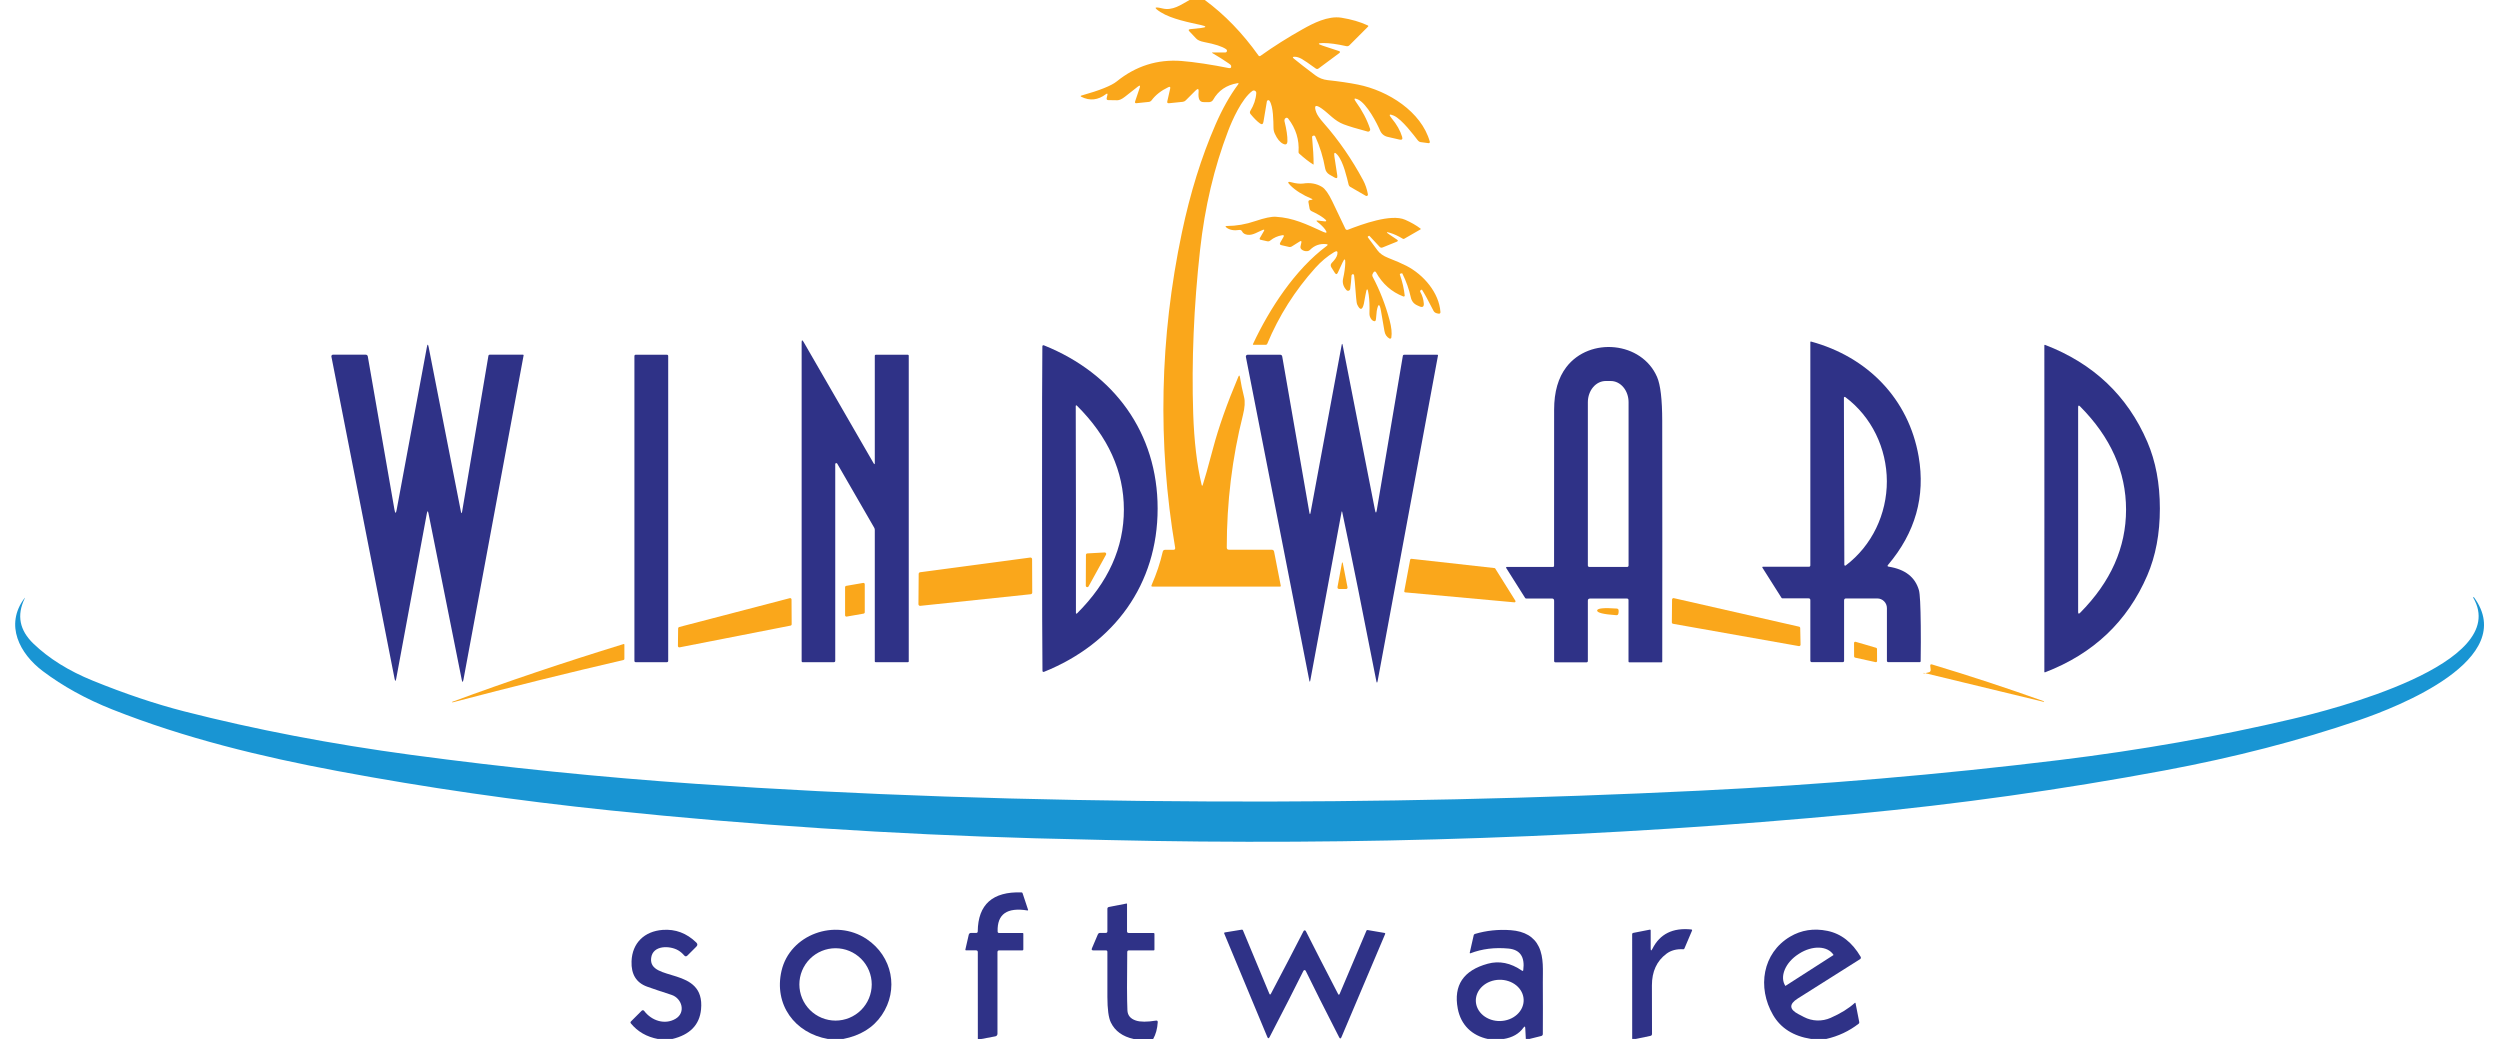 <svg width="154" height="64" viewBox="0 0 154 64" fill="none" xmlns="http://www.w3.org/2000/svg">
<g id="Pasted-20240726-174826 1" clip-path="url(#clip0_828_35155)">
<path id="Vector" d="M74.213 0C75.435 0.897 76.539 2.038 77.524 3.422C77.531 3.431 77.539 3.439 77.548 3.445C77.558 3.451 77.569 3.455 77.58 3.457C77.591 3.459 77.602 3.458 77.613 3.456C77.624 3.453 77.635 3.448 77.644 3.442C78.457 2.861 79.329 2.31 80.26 1.789C80.874 1.445 81.799 0.958 82.631 1.091C83.249 1.191 83.79 1.349 84.253 1.565C84.296 1.585 84.301 1.612 84.266 1.646L83.127 2.786C83.074 2.84 83.009 2.859 82.934 2.843C82.366 2.715 81.892 2.651 81.51 2.651C81.159 2.653 81.15 2.708 81.484 2.817L82.47 3.141C82.563 3.172 82.57 3.217 82.492 3.276L81.225 4.217C81.167 4.26 81.108 4.261 81.048 4.219C80.626 3.911 80.337 3.714 80.182 3.627C80.028 3.542 79.885 3.499 79.751 3.496C79.622 3.495 79.607 3.535 79.707 3.616C80.012 3.867 80.451 4.207 81.022 4.637C81.246 4.805 81.501 4.905 81.788 4.937C82.492 5.013 83.113 5.104 83.65 5.211C85.507 5.582 87.559 6.879 88.075 8.723C88.079 8.735 88.08 8.747 88.078 8.76C88.075 8.772 88.07 8.784 88.062 8.793C88.054 8.803 88.044 8.81 88.033 8.815C88.021 8.819 88.009 8.82 87.997 8.819L87.505 8.753C87.443 8.744 87.382 8.702 87.322 8.627C87.131 8.383 86.36 7.338 85.853 7.121C85.573 7 85.531 7.057 85.727 7.29C86.038 7.663 86.253 8.042 86.371 8.427C86.416 8.576 86.362 8.633 86.21 8.599L85.487 8.433C85.261 8.382 85.102 8.25 85.01 8.035C84.843 7.639 84.201 6.367 83.637 6.119C83.421 6.025 83.381 6.073 83.519 6.265C83.914 6.809 84.206 7.367 84.396 7.939C84.404 7.961 84.405 7.985 84.4 8.008C84.396 8.03 84.385 8.051 84.369 8.068C84.353 8.085 84.334 8.098 84.312 8.104C84.29 8.11 84.266 8.111 84.244 8.104C83.579 7.927 83.088 7.779 82.77 7.658C82.2 7.441 81.876 7.01 81.425 6.69C81.033 6.412 80.92 6.492 81.085 6.929C81.145 7.089 81.294 7.304 81.534 7.576C82.466 8.636 83.278 9.813 83.97 11.104C84.106 11.358 84.204 11.647 84.264 11.971C84.267 11.987 84.265 12.004 84.259 12.02C84.253 12.036 84.242 12.049 84.228 12.059C84.214 12.069 84.198 12.074 84.181 12.075C84.164 12.075 84.147 12.071 84.133 12.062L83.166 11.505C83.144 11.492 83.125 11.474 83.11 11.453C83.095 11.432 83.084 11.408 83.077 11.383C82.973 10.958 82.755 9.966 82.389 9.543C82.221 9.347 82.157 9.379 82.198 9.639L82.376 10.808C82.402 10.974 82.343 11.014 82.198 10.93L81.893 10.754C81.825 10.714 81.766 10.66 81.72 10.595C81.675 10.531 81.644 10.457 81.63 10.379C81.508 9.686 81.306 9.032 81.025 8.418C80.995 8.353 80.948 8.335 80.881 8.364C80.84 8.381 80.821 8.406 80.824 8.44C80.888 9.142 80.919 9.701 80.918 10.116C80.918 10.119 80.917 10.122 80.915 10.125C80.914 10.127 80.912 10.13 80.909 10.131C80.906 10.133 80.903 10.133 80.9 10.133C80.897 10.133 80.894 10.133 80.892 10.131C80.641 9.976 80.353 9.752 80.028 9.459C80 9.434 79.987 9.403 79.99 9.365C80.041 8.609 79.829 7.923 79.355 7.308C79.305 7.244 79.248 7.236 79.183 7.284C79.158 7.3 79.141 7.323 79.133 7.353C79.121 7.398 79.118 7.432 79.122 7.454C79.252 7.978 79.313 8.39 79.305 8.692C79.3 8.888 79.21 8.943 79.035 8.856C78.843 8.761 78.674 8.554 78.528 8.233C78.475 8.118 78.448 7.997 78.447 7.869C78.438 7.491 78.447 6.561 78.199 6.206C78.189 6.192 78.175 6.181 78.159 6.175C78.143 6.168 78.125 6.167 78.108 6.171C78.091 6.175 78.076 6.184 78.064 6.197C78.051 6.21 78.043 6.226 78.04 6.243L77.827 7.512C77.802 7.656 77.73 7.686 77.611 7.602C77.449 7.487 77.256 7.295 77.032 7.025C77.01 6.998 76.997 6.966 76.994 6.931C76.992 6.897 77.001 6.862 77.019 6.833C77.238 6.479 77.361 6.114 77.387 5.738C77.389 5.709 77.383 5.68 77.369 5.654C77.356 5.629 77.335 5.608 77.309 5.593C77.284 5.579 77.255 5.573 77.226 5.574C77.197 5.576 77.169 5.586 77.145 5.603C76.484 6.087 75.896 7.423 75.65 8.072C74.792 10.316 74.217 12.751 73.926 15.377C73.538 18.868 73.397 22.232 73.501 25.472C73.558 27.175 73.731 28.638 74.019 29.86C74.04 29.944 74.064 29.945 74.093 29.862C74.196 29.559 74.407 28.807 74.727 27.607C75.068 26.32 75.585 24.857 76.277 23.218C76.326 23.101 76.361 23.105 76.381 23.232C76.445 23.634 76.53 24.045 76.636 24.466C76.704 24.74 76.681 25.106 76.566 25.563C75.9 28.213 75.568 30.935 75.569 33.728C75.569 33.818 75.614 33.863 75.702 33.863H78.334C78.419 33.863 78.47 33.905 78.486 33.987L78.895 36.08C78.897 36.086 78.897 36.093 78.895 36.1C78.894 36.106 78.891 36.112 78.886 36.118C78.882 36.123 78.877 36.127 78.871 36.13C78.865 36.133 78.859 36.134 78.852 36.134H70.989C70.93 36.134 70.912 36.106 70.935 36.049C71.239 35.354 71.469 34.668 71.623 33.992C71.641 33.909 71.692 33.868 71.775 33.868H72.278C72.366 33.868 72.403 33.824 72.389 33.737C71.3 27.289 71.439 20.818 72.805 14.324C73.317 11.887 74.007 9.671 74.875 7.676C75.294 6.712 75.759 5.886 76.27 5.198C76.317 5.137 76.302 5.113 76.227 5.124C75.55 5.238 75.052 5.578 74.731 6.145C74.673 6.247 74.575 6.296 74.437 6.293C74.405 6.293 74.302 6.292 74.128 6.289C73.892 6.286 73.794 6.078 73.834 5.664C73.853 5.462 73.791 5.433 73.647 5.577L73.04 6.184C72.99 6.234 72.931 6.263 72.861 6.272L72.012 6.359C71.921 6.369 71.885 6.329 71.906 6.239L72.082 5.462C72.107 5.353 72.069 5.322 71.969 5.37C71.525 5.582 71.181 5.852 70.937 6.18C70.916 6.208 70.89 6.23 70.861 6.247C70.831 6.264 70.799 6.275 70.765 6.278L70.016 6.356C69.927 6.367 69.897 6.329 69.925 6.243L70.201 5.423C70.256 5.261 70.217 5.234 70.084 5.34C69.764 5.592 69.501 5.8 69.293 5.962C69.109 6.105 68.954 6.176 68.828 6.176C68.642 6.177 68.456 6.174 68.27 6.167C68.188 6.164 68.155 6.122 68.172 6.041L68.214 5.86C68.237 5.759 68.207 5.739 68.124 5.801C67.637 6.17 67.134 6.224 66.616 5.965C66.55 5.931 66.553 5.904 66.622 5.884C67.744 5.568 68.467 5.278 68.79 5.016C69.966 4.065 71.292 3.645 72.768 3.755C73.538 3.812 74.733 3.997 75.689 4.193C75.814 4.217 75.862 4.167 75.835 4.042C75.828 4.012 75.782 3.968 75.698 3.912C75.374 3.69 75.042 3.479 74.701 3.281C74.644 3.247 74.649 3.23 74.716 3.23H75.484C75.504 3.23 75.523 3.224 75.539 3.212C75.555 3.201 75.567 3.184 75.574 3.165C75.593 3.109 75.574 3.061 75.519 3.024C75.278 2.86 74.834 2.716 74.187 2.593C73.942 2.546 73.774 2.473 73.684 2.373C73.546 2.222 73.408 2.076 73.27 1.935C73.191 1.855 73.208 1.809 73.323 1.796L73.984 1.724C74.34 1.683 74.336 1.622 73.974 1.541C73.303 1.391 72.167 1.176 71.499 0.751C71.054 0.471 71.086 0.393 71.594 0.518C72.239 0.677 72.746 0.292 73.273 0H74.213Z" fill="#FAA71B"/>
<path id="Vector_2" d="M80.801 12.245C80.249 12.014 79.814 11.742 79.495 11.428C79.277 11.216 79.314 11.154 79.606 11.241C79.78 11.293 80.08 11.335 80.274 11.306C80.715 11.238 81.103 11.308 81.439 11.515C81.63 11.633 81.838 11.925 82.063 12.391C82.462 13.219 82.734 13.787 82.877 14.095C82.89 14.122 82.912 14.143 82.939 14.153C82.967 14.164 82.998 14.165 83.025 14.154C83.909 13.812 85.69 13.155 86.554 13.536C86.924 13.698 87.241 13.88 87.505 14.082C87.529 14.099 87.528 14.115 87.503 14.13L86.502 14.707C86.473 14.724 86.444 14.724 86.415 14.707C86.129 14.536 85.864 14.414 85.62 14.341C85.387 14.27 85.371 14.303 85.575 14.439L86.051 14.759C86.13 14.811 86.126 14.855 86.04 14.89L85.165 15.244C85.097 15.272 85.038 15.259 84.987 15.205L84.375 14.55C84.358 14.531 84.348 14.522 84.347 14.522L84.288 14.55C84.249 14.569 84.242 14.597 84.269 14.633C84.485 14.921 84.681 15.186 84.856 15.425C84.993 15.614 85.213 15.768 85.516 15.887C85.98 16.068 86.354 16.231 86.637 16.376C87.699 16.923 88.644 18.033 88.731 19.213C88.737 19.294 88.7 19.33 88.62 19.322C88.46 19.304 88.356 19.248 88.307 19.152C87.993 18.534 87.757 18.1 87.597 17.85C87.59 17.838 87.581 17.836 87.571 17.844L87.521 17.872C87.476 17.898 87.466 17.934 87.49 17.979C87.614 18.202 87.685 18.439 87.706 18.688C87.722 18.9 87.628 18.96 87.425 18.867L87.296 18.808C87.085 18.712 86.953 18.545 86.903 18.305C86.795 17.812 86.623 17.328 86.387 16.853C86.378 16.836 86.365 16.83 86.347 16.836L86.275 16.853C86.236 16.863 86.223 16.887 86.236 16.925C86.389 17.363 86.487 17.789 86.53 18.203C86.531 18.213 86.53 18.223 86.526 18.232C86.522 18.241 86.516 18.249 86.507 18.255C86.499 18.261 86.49 18.265 86.48 18.266C86.47 18.268 86.459 18.267 86.45 18.264C85.723 17.987 85.159 17.488 84.76 16.768C84.754 16.755 84.743 16.745 84.731 16.737C84.718 16.73 84.704 16.726 84.689 16.726C84.674 16.726 84.659 16.73 84.646 16.737C84.633 16.745 84.622 16.755 84.615 16.768L84.56 16.862C84.543 16.89 84.534 16.922 84.534 16.954C84.533 16.987 84.54 17.02 84.556 17.049C84.993 17.873 85.34 18.762 85.596 19.713C85.715 20.152 85.752 20.512 85.707 20.796C85.705 20.808 85.7 20.82 85.692 20.831C85.684 20.841 85.674 20.85 85.662 20.855C85.651 20.861 85.638 20.863 85.625 20.863C85.612 20.862 85.599 20.859 85.588 20.852C85.419 20.758 85.317 20.603 85.281 20.388C85.215 19.997 85.145 19.587 85.07 19.161C84.985 18.677 84.898 18.675 84.808 19.154C84.805 19.166 84.789 19.337 84.758 19.668C84.747 19.787 84.689 19.818 84.584 19.761C84.546 19.741 84.514 19.714 84.486 19.681C84.396 19.571 84.353 19.445 84.358 19.304C84.372 18.872 84.358 18.493 84.314 18.168C84.253 17.709 84.186 17.709 84.114 18.166C84.075 18.408 84.041 18.593 84.012 18.719C83.919 19.112 83.784 19.129 83.609 18.769C83.578 18.703 83.555 18.561 83.537 18.34C83.473 17.516 83.432 17.057 83.413 16.964C83.401 16.909 83.373 16.885 83.328 16.892C83.309 16.894 83.293 16.902 83.28 16.916C83.264 16.931 83.255 16.945 83.254 16.958C83.238 17.241 83.21 17.521 83.171 17.8C83.168 17.825 83.157 17.848 83.14 17.867C83.124 17.885 83.103 17.899 83.079 17.907C83.055 17.914 83.03 17.914 83.005 17.908C82.981 17.901 82.96 17.888 82.943 17.87C82.744 17.656 82.676 17.415 82.738 17.145C82.817 16.797 82.86 16.481 82.869 16.198C82.876 15.921 82.821 15.909 82.703 16.163L82.412 16.792C82.356 16.911 82.294 16.916 82.224 16.805L82.013 16.472C81.948 16.368 81.959 16.272 82.046 16.185C82.237 15.993 82.349 15.822 82.379 15.671C82.42 15.474 82.353 15.427 82.181 15.532C81.764 15.784 81.379 16.107 81.025 16.5C79.767 17.898 78.778 19.459 78.06 21.183C78.053 21.2 78.041 21.214 78.026 21.224C78.012 21.234 77.995 21.239 77.977 21.239H77.207C77.202 21.24 77.197 21.239 77.193 21.236C77.189 21.234 77.186 21.231 77.183 21.227C77.18 21.223 77.179 21.218 77.178 21.213C77.178 21.208 77.179 21.203 77.181 21.198C78.199 19.023 79.771 16.603 81.728 15.149C81.812 15.086 81.802 15.049 81.698 15.038C81.309 14.997 80.977 15.113 80.703 15.386C80.652 15.438 80.59 15.466 80.518 15.471C80.389 15.481 80.276 15.447 80.18 15.368C80.117 15.315 80.094 15.248 80.113 15.168L80.161 14.957C80.187 14.844 80.151 14.819 80.052 14.881L79.582 15.177C79.525 15.213 79.464 15.224 79.399 15.21L78.937 15.103C78.839 15.081 78.815 15.027 78.865 14.94L79.061 14.6C79.114 14.51 79.088 14.473 78.985 14.489C78.704 14.536 78.46 14.644 78.254 14.813C78.196 14.863 78.13 14.879 78.056 14.861L77.662 14.772C77.592 14.756 77.575 14.718 77.612 14.657L77.853 14.239C77.903 14.153 77.881 14.128 77.788 14.162C77.485 14.28 77.185 14.498 76.867 14.465C76.687 14.445 76.568 14.373 76.51 14.25C76.496 14.22 76.472 14.196 76.443 14.181C76.414 14.165 76.381 14.16 76.349 14.165C76.007 14.217 75.739 14.167 75.546 14.014C75.467 13.952 75.478 13.921 75.578 13.921C76.159 13.919 76.745 13.818 77.335 13.616C77.898 13.425 78.315 13.337 78.585 13.353C79.671 13.416 80.474 13.812 81.513 14.284C81.729 14.382 81.769 14.334 81.632 14.141C81.528 13.994 81.37 13.839 81.16 13.675C81.064 13.599 81.076 13.57 81.197 13.586C81.325 13.6 81.412 13.612 81.458 13.62C81.746 13.673 81.772 13.611 81.539 13.435C81.346 13.292 81.097 13.149 80.792 13.007C80.76 12.992 80.733 12.97 80.712 12.942C80.691 12.914 80.676 12.882 80.67 12.848L80.6 12.454C80.589 12.381 80.619 12.338 80.692 12.325L80.794 12.308C80.868 12.295 80.87 12.274 80.801 12.245Z" fill="#FAA71B"/>
<path id="Vector_3" d="M51.571 28.556C51.563 28.544 51.552 28.535 51.539 28.53C51.526 28.524 51.511 28.523 51.498 28.527C51.484 28.53 51.472 28.538 51.464 28.549C51.456 28.559 51.451 28.573 51.451 28.587V40.71C51.451 40.731 51.443 40.752 51.428 40.767C51.412 40.782 51.392 40.79 51.37 40.79H49.435C49.421 40.79 49.407 40.785 49.397 40.774C49.387 40.764 49.381 40.75 49.381 40.736V21.096C49.381 20.938 49.421 20.927 49.501 21.064L53.813 28.535C53.862 28.62 53.887 28.614 53.887 28.515V21.925C53.887 21.876 53.911 21.852 53.959 21.852H55.925C55.939 21.852 55.953 21.857 55.963 21.867C55.973 21.878 55.979 21.892 55.979 21.906V40.74C55.979 40.774 55.962 40.79 55.929 40.79H53.937C53.904 40.79 53.887 40.774 53.887 40.74V32.642C53.887 32.593 53.875 32.547 53.85 32.505L51.571 28.556Z" fill="#2F3287"/>
<path id="Vector_4" d="M116.345 34.907C117.355 35.068 117.975 35.551 118.206 36.357C118.269 36.576 118.306 37.302 118.319 38.536C118.327 39.16 118.325 39.888 118.313 40.721C118.313 40.766 118.29 40.789 118.243 40.789H116.315C116.293 40.789 116.273 40.78 116.258 40.765C116.242 40.75 116.234 40.73 116.234 40.708V37.458C116.234 37.3 116.171 37.149 116.059 37.038C115.947 36.926 115.796 36.864 115.638 36.864H113.72C113.637 36.864 113.596 36.905 113.596 36.988V40.708C113.596 40.73 113.587 40.75 113.572 40.765C113.557 40.78 113.536 40.789 113.515 40.789H111.604C111.581 40.789 111.559 40.78 111.542 40.763C111.526 40.747 111.517 40.725 111.517 40.702V36.968C111.517 36.896 111.48 36.859 111.408 36.859H109.804C109.79 36.859 109.776 36.856 109.764 36.849C109.752 36.842 109.743 36.832 109.736 36.82L108.563 34.966C108.559 34.96 108.557 34.954 108.557 34.947C108.556 34.941 108.558 34.935 108.561 34.929C108.564 34.923 108.569 34.919 108.575 34.916C108.58 34.912 108.587 34.911 108.593 34.911H111.43C111.488 34.911 111.517 34.881 111.517 34.822V21.073C111.517 21.068 111.518 21.062 111.521 21.058C111.523 21.053 111.526 21.049 111.531 21.046C111.535 21.043 111.54 21.041 111.545 21.04C111.55 21.039 111.555 21.039 111.56 21.04C115.035 21.983 117.575 24.567 118.189 28.122C118.614 30.584 117.986 32.809 116.304 34.796C116.251 34.857 116.265 34.894 116.345 34.907ZM113.596 29.648C113.6 31.366 113.605 33.082 113.611 34.796C113.611 34.805 113.615 34.814 113.62 34.822C113.625 34.83 113.632 34.836 113.641 34.84C113.649 34.844 113.658 34.846 113.668 34.845C113.677 34.844 113.686 34.84 113.694 34.835C115.315 33.612 116.234 31.663 116.23 29.641C116.223 27.616 115.296 25.673 113.667 24.458C113.66 24.452 113.651 24.449 113.642 24.448C113.632 24.447 113.623 24.449 113.615 24.453C113.606 24.457 113.599 24.463 113.594 24.471C113.588 24.479 113.585 24.488 113.585 24.497C113.588 26.211 113.591 27.928 113.596 29.648Z" fill="#2F3287"/>
<path id="Vector_5" d="M28.39 31.505C28.419 31.648 28.445 31.648 28.468 31.505L30.085 21.923C30.094 21.873 30.123 21.849 30.173 21.849H32.217C32.222 21.849 32.227 21.85 32.233 21.852C32.237 21.854 32.242 21.858 32.245 21.862C32.249 21.866 32.252 21.871 32.253 21.876C32.254 21.881 32.255 21.887 32.254 21.892L28.551 41.852C28.515 42.047 28.477 42.047 28.44 41.854L26.396 31.63C26.361 31.455 26.327 31.455 26.293 31.63L24.408 41.798C24.375 41.982 24.34 41.983 24.304 41.8L20.414 21.964C20.411 21.95 20.412 21.936 20.415 21.922C20.419 21.908 20.426 21.895 20.435 21.884C20.444 21.873 20.455 21.864 20.468 21.858C20.481 21.852 20.495 21.849 20.509 21.849H22.532C22.562 21.849 22.591 21.859 22.613 21.879C22.636 21.898 22.651 21.924 22.656 21.953L24.299 31.394C24.344 31.65 24.39 31.65 24.436 31.394L26.296 21.379C26.33 21.187 26.367 21.186 26.404 21.376L28.39 31.505Z" fill="#2F3287"/>
<path id="Vector_6" d="M82.637 31.558L80.717 41.905C80.695 42.019 80.673 42.02 80.652 41.907L76.746 21.984C76.743 21.968 76.743 21.951 76.747 21.935C76.751 21.919 76.758 21.904 76.769 21.892C76.779 21.879 76.792 21.869 76.806 21.862C76.821 21.855 76.837 21.851 76.853 21.851H78.851C78.928 21.851 78.973 21.889 78.986 21.964L80.656 31.567C80.681 31.707 80.706 31.708 80.732 31.569L82.644 21.266C82.664 21.151 82.686 21.151 82.709 21.266L84.698 31.414C84.739 31.622 84.777 31.622 84.812 31.414L86.414 21.927C86.422 21.878 86.452 21.853 86.501 21.853H88.545C88.574 21.853 88.586 21.869 88.58 21.899L84.864 41.939C84.836 42.087 84.808 42.087 84.779 41.939C83.981 37.851 83.283 34.391 82.685 31.558C82.667 31.478 82.651 31.478 82.637 31.558Z" fill="#2F3287"/>
<path id="Vector_7" d="M71.31 31.326C71.312 35.978 68.648 39.637 64.325 41.379C64.254 41.408 64.217 41.384 64.216 41.307C64.201 40.383 64.193 37.056 64.19 31.328C64.188 25.6 64.195 22.274 64.209 21.349C64.211 21.273 64.247 21.248 64.318 21.278C68.641 23.017 71.31 26.674 71.31 31.326ZM66.277 31.387C66.279 33.497 66.279 35.623 66.277 37.765C66.277 37.773 66.279 37.78 66.284 37.786C66.288 37.792 66.293 37.797 66.3 37.799C66.307 37.802 66.314 37.803 66.322 37.801C66.329 37.8 66.335 37.797 66.34 37.791C68.269 35.871 69.233 33.736 69.231 31.385C69.228 29.032 68.261 26.898 66.329 24.98C66.324 24.975 66.318 24.972 66.311 24.97C66.303 24.969 66.296 24.97 66.289 24.972C66.282 24.975 66.277 24.98 66.273 24.986C66.269 24.992 66.266 24.999 66.266 25.006C66.272 27.149 66.276 29.275 66.277 31.387Z" fill="#2F3287"/>
<path id="Vector_8" d="M133.048 31.329C133.048 32.874 132.79 34.246 132.273 35.446C131.051 38.282 128.952 40.271 125.975 41.415C125.97 41.417 125.965 41.417 125.96 41.416C125.955 41.416 125.95 41.414 125.946 41.411C125.941 41.408 125.938 41.404 125.935 41.399C125.933 41.395 125.932 41.39 125.932 41.385C125.933 40.102 125.934 36.75 125.934 31.329C125.934 25.909 125.933 22.557 125.932 21.274C125.932 21.269 125.933 21.264 125.935 21.26C125.938 21.255 125.941 21.251 125.946 21.248C125.95 21.245 125.955 21.243 125.96 21.242C125.965 21.242 125.97 21.242 125.975 21.244C128.952 22.388 131.051 24.377 132.273 27.213C132.79 28.413 133.048 29.785 133.048 31.329ZM128.013 31.393C128.013 33.517 128.013 35.619 128.013 37.699C128.013 37.815 128.053 37.832 128.135 37.749C130.021 35.849 130.965 33.731 130.965 31.393C130.965 29.055 130.021 26.936 128.135 25.036C128.053 24.953 128.013 24.97 128.013 25.086C128.013 27.166 128.013 29.268 128.013 31.393Z" fill="#2F3287"/>
<path id="Vector_9" d="M97.812 37.004V40.719C97.812 40.741 97.804 40.761 97.789 40.776C97.774 40.791 97.753 40.8 97.732 40.8H95.821C95.763 40.8 95.734 40.771 95.734 40.713V37.006C95.734 36.914 95.689 36.868 95.599 36.868H94.014C94 36.868 93.987 36.865 93.975 36.859C93.964 36.852 93.954 36.843 93.946 36.831L92.782 34.988C92.778 34.981 92.776 34.974 92.775 34.966C92.775 34.958 92.777 34.95 92.781 34.944C92.784 34.937 92.789 34.932 92.796 34.928C92.802 34.924 92.809 34.922 92.817 34.922H95.666C95.683 34.922 95.7 34.916 95.712 34.903C95.725 34.891 95.731 34.874 95.731 34.857C95.733 28.572 95.734 25.362 95.734 25.229C95.735 24.137 95.987 23.265 96.489 22.61C97.934 20.731 101.137 21.043 102.077 23.226C102.286 23.709 102.391 24.609 102.393 25.925C102.4 30.863 102.401 35.807 102.395 40.759C102.395 40.786 102.381 40.8 102.353 40.8H100.37C100.334 40.8 100.316 40.782 100.316 40.745V36.958C100.316 36.946 100.314 36.935 100.309 36.925C100.305 36.914 100.298 36.904 100.29 36.896C100.282 36.888 100.273 36.882 100.262 36.877C100.252 36.873 100.24 36.871 100.229 36.871H97.947C97.857 36.871 97.812 36.915 97.812 37.004ZM97.902 34.925H100.231C100.255 34.925 100.277 34.915 100.294 34.898C100.311 34.882 100.32 34.859 100.32 34.835V24.774C100.32 24.428 100.205 24.096 99.999 23.852C99.793 23.607 99.514 23.47 99.223 23.47H98.91C98.766 23.47 98.623 23.504 98.49 23.569C98.357 23.635 98.236 23.731 98.134 23.852C98.032 23.973 97.951 24.117 97.896 24.275C97.841 24.433 97.812 24.603 97.812 24.774V34.835C97.812 34.859 97.822 34.882 97.839 34.898C97.855 34.915 97.878 34.925 97.902 34.925Z" fill="#2F3287"/>
<path id="Vector_10" d="M41.085 21.852H39.156C39.114 21.852 39.08 21.886 39.08 21.928V40.714C39.08 40.756 39.114 40.79 39.156 40.79H41.085C41.127 40.79 41.161 40.756 41.161 40.714V21.928C41.161 21.886 41.127 21.852 41.085 21.852Z" fill="#2F3287"/>
<path id="Vector_11" d="M68.132 34.166L67.057 36.121C67.047 36.139 67.031 36.153 67.013 36.161C66.994 36.169 66.973 36.171 66.953 36.166C66.933 36.16 66.915 36.149 66.903 36.132C66.891 36.116 66.884 36.096 66.885 36.075L66.894 34.181C66.894 34.158 66.903 34.135 66.919 34.118C66.935 34.101 66.957 34.091 66.981 34.09L68.047 34.031C68.063 34.031 68.079 34.034 68.094 34.042C68.108 34.049 68.12 34.06 68.129 34.074C68.138 34.088 68.142 34.103 68.143 34.12C68.143 34.136 68.14 34.152 68.132 34.166Z" fill="#FAA71B"/>
<path id="Vector_12" d="M63.494 36.604L56.689 37.32C56.675 37.322 56.66 37.32 56.646 37.316C56.633 37.311 56.62 37.304 56.609 37.294C56.598 37.284 56.59 37.272 56.584 37.258C56.578 37.245 56.576 37.23 56.576 37.216L56.591 35.35C56.592 35.326 56.601 35.303 56.617 35.284C56.633 35.266 56.654 35.254 56.678 35.25L63.462 34.345C63.476 34.343 63.49 34.344 63.504 34.348C63.518 34.352 63.531 34.359 63.542 34.369C63.553 34.378 63.562 34.39 63.568 34.403C63.574 34.416 63.577 34.43 63.577 34.445L63.586 36.504C63.585 36.529 63.576 36.553 63.559 36.571C63.542 36.59 63.519 36.602 63.494 36.604Z" fill="#FAA71B"/>
<path id="Vector_13" d="M93.286 37.104L86.562 36.49C86.553 36.49 86.544 36.487 86.536 36.483C86.528 36.478 86.521 36.472 86.516 36.465C86.51 36.458 86.506 36.45 86.504 36.441C86.502 36.432 86.501 36.423 86.503 36.414L86.866 34.475C86.87 34.458 86.879 34.444 86.892 34.434C86.905 34.425 86.922 34.42 86.938 34.422L92.061 34.993C92.07 34.994 92.08 34.997 92.088 35.002C92.096 35.008 92.103 35.015 92.108 35.023L93.347 37.004C93.353 37.014 93.357 37.026 93.357 37.038C93.357 37.051 93.354 37.063 93.348 37.073C93.341 37.084 93.332 37.092 93.321 37.097C93.31 37.103 93.298 37.105 93.286 37.104Z" fill="#FAA71B"/>
<path id="Vector_14" d="M82.393 36.144L82.665 34.672C82.665 34.666 82.667 34.66 82.672 34.656C82.676 34.651 82.682 34.648 82.689 34.648C82.695 34.648 82.701 34.651 82.706 34.656C82.71 34.66 82.713 34.666 82.713 34.672L83.007 36.176C83.009 36.189 83.009 36.203 83.006 36.215C83.003 36.228 82.997 36.24 82.989 36.25C82.981 36.26 82.97 36.269 82.959 36.274C82.947 36.28 82.934 36.283 82.922 36.283H82.508C82.414 36.283 82.375 36.236 82.393 36.144Z" fill="#FAA71B"/>
<path id="Vector_15" d="M53.269 35.988V37.718C53.269 37.737 53.262 37.756 53.25 37.771C53.237 37.785 53.22 37.795 53.201 37.799L52.155 37.982C52.143 37.984 52.13 37.983 52.119 37.98C52.107 37.977 52.096 37.972 52.087 37.964C52.078 37.957 52.07 37.947 52.065 37.936C52.059 37.925 52.057 37.913 52.057 37.901V36.173C52.056 36.154 52.063 36.135 52.075 36.12C52.088 36.104 52.105 36.094 52.124 36.09L53.171 35.908C53.183 35.905 53.195 35.906 53.207 35.909C53.218 35.912 53.229 35.917 53.239 35.925C53.248 35.933 53.256 35.942 53.261 35.953C53.266 35.964 53.269 35.976 53.269 35.988Z" fill="#FAA71B"/>
<path id="Vector_16" d="M1.518 36.873C1.022 37.9 1.202 38.825 2.06 39.649C3.012 40.565 4.229 41.325 5.713 41.928C7.698 42.735 9.57 43.364 11.329 43.816C15.722 44.94 20.391 45.835 25.335 46.5C31.168 47.285 37.016 47.88 42.88 48.285C52.671 48.962 63.266 49.325 74.665 49.371C84.709 49.413 94.723 49.191 104.706 48.705C112.143 48.343 119.525 47.715 126.849 46.82C131.866 46.206 136.651 45.362 141.203 44.288C143.541 43.737 154.746 40.929 152.351 36.819C152.348 36.813 152.347 36.807 152.349 36.8C152.351 36.794 152.355 36.789 152.36 36.785C152.366 36.782 152.372 36.781 152.378 36.782C152.385 36.782 152.39 36.786 152.395 36.791C155.207 40.627 147.688 43.55 145.318 44.362C141.63 45.624 137.638 46.656 133.343 47.458C126.969 48.646 120.597 49.541 114.227 50.142C99.03 51.574 83.663 52.108 68.126 51.744C65.621 51.686 64.171 51.651 63.776 51.639C54.954 51.391 46.226 50.819 37.591 49.922C31.813 49.321 26.217 48.513 20.8 47.497C16.114 46.619 11.401 45.481 6.906 43.698C5.295 43.058 3.87 42.271 2.632 41.338C1.217 40.272 0.279 38.506 1.498 36.863C1.546 36.799 1.553 36.802 1.518 36.873Z" fill="#1995D3"/>
<path id="Vector_17" d="M48.697 38.538L41.862 39.877C41.85 39.879 41.837 39.879 41.824 39.876C41.812 39.873 41.8 39.867 41.791 39.859C41.781 39.851 41.773 39.841 41.767 39.829C41.762 39.817 41.76 39.805 41.76 39.792L41.773 38.708C41.773 38.689 41.779 38.671 41.79 38.656C41.802 38.641 41.818 38.63 41.836 38.625L48.652 36.847C48.664 36.843 48.677 36.843 48.69 36.845C48.703 36.848 48.714 36.853 48.725 36.861C48.735 36.869 48.743 36.879 48.749 36.89C48.755 36.902 48.758 36.914 48.758 36.927L48.767 38.455C48.767 38.475 48.76 38.494 48.747 38.509C48.734 38.524 48.717 38.535 48.697 38.538Z" fill="#FAA71B"/>
<path id="Vector_18" d="M103.108 36.846L110.823 38.603C110.842 38.607 110.86 38.618 110.873 38.633C110.885 38.648 110.892 38.668 110.893 38.688L110.915 39.711C110.915 39.724 110.912 39.737 110.907 39.749C110.901 39.761 110.893 39.771 110.883 39.78C110.873 39.788 110.862 39.795 110.849 39.798C110.836 39.801 110.823 39.802 110.81 39.8L103.06 38.426C103.039 38.423 103.02 38.412 103.007 38.395C102.993 38.379 102.986 38.358 102.986 38.337L102.999 36.933C102.999 36.92 103.002 36.906 103.008 36.894C103.014 36.882 103.022 36.872 103.033 36.863C103.043 36.855 103.056 36.849 103.069 36.846C103.082 36.843 103.095 36.843 103.108 36.846Z" fill="#FAA71B"/>
<path id="Vector_19" d="M99.708 37.7C99.705 37.733 99.7 37.766 99.693 37.798C99.678 37.868 99.635 37.9 99.562 37.896C98.767 37.841 98.375 37.744 98.385 37.606C98.395 37.469 98.797 37.429 99.591 37.487C99.663 37.494 99.702 37.532 99.706 37.602C99.709 37.635 99.71 37.668 99.708 37.7Z" fill="#FAA71B"/>
<path id="Vector_20" d="M114.305 39.535L115.571 39.904C115.586 39.909 115.599 39.918 115.609 39.931C115.618 39.943 115.623 39.959 115.624 39.974L115.628 40.714C115.628 40.725 115.626 40.737 115.621 40.747C115.616 40.757 115.609 40.767 115.601 40.774C115.592 40.781 115.581 40.786 115.57 40.788C115.559 40.791 115.548 40.791 115.537 40.788L114.272 40.51C114.256 40.506 114.241 40.497 114.23 40.484C114.219 40.471 114.213 40.455 114.213 40.438L114.209 39.606C114.209 39.595 114.211 39.583 114.217 39.573C114.222 39.562 114.229 39.553 114.239 39.546C114.248 39.539 114.259 39.534 114.27 39.532C114.282 39.53 114.294 39.531 114.305 39.535Z" fill="#FAA71B"/>
<path id="Vector_21" d="M27.904 43.215C31.248 41.98 34.748 40.801 38.405 39.676C38.443 39.664 38.462 39.678 38.462 39.717V40.59C38.462 40.606 38.456 40.62 38.447 40.632C38.437 40.644 38.424 40.652 38.41 40.655C35.03 41.439 31.52 42.309 27.88 43.266C27.877 43.266 27.874 43.266 27.871 43.266C27.868 43.266 27.866 43.265 27.863 43.263C27.86 43.262 27.858 43.26 27.857 43.258C27.855 43.255 27.854 43.253 27.854 43.25C27.854 43.246 27.854 43.242 27.854 43.239C27.852 43.234 27.855 43.23 27.863 43.228C27.874 43.226 27.888 43.221 27.904 43.215Z" fill="#FAA71B"/>
<path id="Vector_22" d="M118.931 41.257L118.904 41.022C118.896 40.935 118.933 40.905 119.015 40.931C121.342 41.632 123.632 42.385 125.886 43.191C125.891 43.193 125.897 43.196 125.902 43.2C125.906 43.204 125.91 43.208 125.912 43.213C125.915 43.217 125.915 43.222 125.915 43.225C125.914 43.229 125.911 43.232 125.907 43.234V43.236C125.904 43.238 125.892 43.236 125.87 43.23L118.502 41.447C118.5 41.447 118.497 41.458 118.493 41.482C118.492 41.483 118.491 41.485 118.491 41.488C118.489 41.492 118.491 41.494 118.495 41.493C118.656 41.453 118.765 41.426 118.822 41.412C118.855 41.404 118.885 41.384 118.905 41.355C118.925 41.327 118.934 41.292 118.931 41.257Z" fill="#FAA71B"/>
<path id="Vector_23" d="M60.453 64.001H60.235L60.233 58.653C60.233 58.579 60.197 58.542 60.124 58.542H59.517C59.476 58.542 59.46 58.522 59.469 58.483L59.676 57.575C59.683 57.545 59.7 57.518 59.724 57.498C59.748 57.479 59.778 57.468 59.809 57.469H60.131C60.195 57.469 60.227 57.437 60.229 57.373C60.246 55.713 61.145 54.912 62.926 54.972C62.959 54.973 62.981 54.99 62.991 55.022L63.329 56.041C63.34 56.075 63.328 56.09 63.292 56.084C62.032 55.88 61.42 56.311 61.454 57.38C61.456 57.442 61.487 57.473 61.548 57.473H62.996C63.023 57.473 63.037 57.488 63.037 57.517V58.479C63.037 58.522 63.014 58.544 62.969 58.544H61.552C61.48 58.544 61.444 58.58 61.444 58.651V63.681C61.444 63.719 61.431 63.755 61.407 63.784C61.384 63.812 61.351 63.832 61.315 63.838L60.453 64.001Z" fill="#2F3287"/>
<path id="Vector_24" d="M71.036 64.002H69.834C69.151 63.851 68.681 63.51 68.426 62.979C68.287 62.691 68.216 62.165 68.215 61.401C68.213 60.718 68.213 59.797 68.215 58.636C68.215 58.575 68.184 58.544 68.123 58.544H67.348C67.255 58.544 67.227 58.502 67.263 58.416L67.625 57.565C67.652 57.499 67.701 57.467 67.77 57.467H68.115C68.181 57.467 68.215 57.434 68.215 57.367V55.984C68.215 55.919 68.247 55.881 68.313 55.869L69.39 55.658C69.413 55.652 69.425 55.661 69.425 55.686V57.362C69.425 57.435 69.461 57.471 69.534 57.471H71.06C71.074 57.471 71.088 57.477 71.098 57.487C71.109 57.497 71.114 57.511 71.114 57.526V58.496C71.114 58.529 71.098 58.544 71.066 58.544H69.543C69.474 58.544 69.439 58.578 69.438 58.647C69.416 60.374 69.42 61.57 69.449 62.234C69.462 62.545 69.635 62.755 69.969 62.865C70.245 62.957 70.657 62.958 71.206 62.87C71.284 62.857 71.321 62.89 71.317 62.97C71.292 63.368 71.198 63.712 71.036 64.002Z" fill="#2F3287"/>
<path id="Vector_25" d="M41.402 64.004H40.54C39.837 63.872 39.278 63.55 38.861 63.04C38.828 62.998 38.83 62.958 38.868 62.92L39.528 62.26C39.538 62.25 39.55 62.242 39.564 62.237C39.577 62.231 39.592 62.229 39.606 62.23C39.621 62.231 39.635 62.236 39.648 62.243C39.66 62.25 39.671 62.259 39.68 62.271C40.139 62.883 40.962 63.148 41.62 62.754C42.264 62.369 42.009 61.492 41.363 61.283C40.72 61.075 40.22 60.907 39.863 60.778C39.195 60.537 38.875 60.017 38.903 59.219C38.942 58.081 39.702 57.367 40.816 57.282C41.606 57.222 42.297 57.481 42.891 58.059C42.978 58.143 42.979 58.228 42.893 58.314L42.344 58.862C42.276 58.929 42.211 58.927 42.148 58.856C42.035 58.725 41.913 58.621 41.783 58.544C41.273 58.242 40.207 58.203 40.111 59.015C39.932 60.523 43.444 59.5 43.185 62.175C43.092 63.135 42.498 63.744 41.402 64.004Z" fill="#2F3287"/>
<path id="Vector_26" d="M51.927 64.003H51.011C48.951 63.642 47.661 61.879 48.142 59.8C48.66 57.566 51.444 56.547 53.388 57.847C54.975 58.909 55.382 60.962 54.317 62.532C53.789 63.308 52.992 63.798 51.927 64.003ZM53.699 60.64C53.699 60.049 53.464 59.482 53.046 59.064C52.628 58.646 52.061 58.411 51.47 58.411C50.879 58.411 50.312 58.646 49.894 59.064C49.476 59.482 49.241 60.049 49.241 60.64C49.241 61.231 49.476 61.798 49.894 62.216C50.312 62.634 50.879 62.869 51.47 62.869C52.061 62.869 52.628 62.634 53.046 62.216C53.464 61.798 53.699 61.231 53.699 60.64Z" fill="#2F3287"/>
<path id="Vector_27" d="M80.369 57.31C80.401 57.31 80.425 57.326 80.441 57.358C80.959 58.387 81.62 59.676 82.424 61.226C82.46 61.294 82.493 61.293 82.524 61.222L84.174 57.327C84.179 57.315 84.188 57.304 84.2 57.297C84.212 57.291 84.226 57.288 84.239 57.29L85.28 57.467C85.326 57.474 85.34 57.5 85.321 57.545L82.633 63.891C82.589 63.993 82.542 63.996 82.491 63.897C81.61 62.177 80.926 60.817 80.438 59.815C80.42 59.775 80.394 59.755 80.362 59.755C80.329 59.755 80.303 59.775 80.284 59.815C79.79 60.814 79.098 62.17 78.207 63.884C78.155 63.983 78.108 63.98 78.066 63.877L75.416 57.514C75.397 57.469 75.411 57.443 75.458 57.436L76.498 57.266C76.512 57.264 76.525 57.267 76.537 57.274C76.549 57.28 76.558 57.291 76.564 57.303L78.19 61.209C78.22 61.28 78.254 61.281 78.29 61.213C79.104 59.669 79.773 58.384 80.297 57.358C80.313 57.326 80.337 57.31 80.369 57.31Z" fill="#2F3287"/>
<path id="Vector_28" d="M94.193 64.004H93.991L93.956 63.329C93.95 63.217 93.915 63.207 93.849 63.299C93.576 63.682 93.162 63.917 92.606 64.004H91.666C90.671 63.795 89.99 63.14 89.798 62.13C89.528 60.697 90.144 59.776 91.646 59.365C92.356 59.171 93.058 59.313 93.753 59.792C93.8 59.824 93.827 59.811 93.834 59.755C93.94 58.941 93.637 58.499 92.924 58.431C92.075 58.351 91.293 58.449 90.577 58.723C90.572 58.725 90.567 58.726 90.561 58.725C90.555 58.724 90.55 58.722 90.546 58.718C90.542 58.715 90.539 58.71 90.537 58.705C90.535 58.699 90.535 58.694 90.536 58.688L90.78 57.611C90.784 57.591 90.794 57.574 90.808 57.56C90.822 57.545 90.839 57.535 90.858 57.53C91.563 57.32 92.299 57.243 93.063 57.299C93.921 57.363 94.498 57.705 94.794 58.325C95.112 58.995 95.033 59.792 95.038 60.525C95.045 61.58 95.045 62.635 95.038 63.688C95.038 63.758 95.004 63.802 94.935 63.819L94.193 64.004ZM93.857 61.589C93.853 61.422 93.811 61.257 93.733 61.105C93.656 60.953 93.544 60.815 93.404 60.7C93.264 60.586 93.1 60.496 92.919 60.437C92.739 60.377 92.546 60.349 92.353 60.354C92.16 60.358 91.969 60.396 91.792 60.464C91.614 60.532 91.454 60.63 91.32 60.752C91.186 60.873 91.081 61.016 91.011 61.172C90.941 61.328 90.907 61.494 90.911 61.661C90.915 61.828 90.957 61.992 91.035 62.144C91.113 62.297 91.225 62.434 91.364 62.549C91.504 62.663 91.669 62.753 91.849 62.813C92.029 62.872 92.222 62.9 92.415 62.896C92.609 62.891 92.799 62.853 92.977 62.785C93.154 62.717 93.314 62.619 93.448 62.498C93.582 62.377 93.687 62.234 93.757 62.078C93.827 61.922 93.862 61.756 93.857 61.589Z" fill="#2F3287"/>
<path id="Vector_29" d="M100.737 64.004H100.543L100.541 57.538C100.541 57.522 100.547 57.506 100.557 57.493C100.567 57.48 100.582 57.472 100.598 57.469L101.629 57.266C101.664 57.261 101.682 57.275 101.682 57.31V58.416C101.682 58.577 101.718 58.586 101.791 58.442C102.248 57.531 103.047 57.135 104.189 57.255C104.197 57.256 104.204 57.259 104.211 57.263C104.217 57.267 104.223 57.272 104.227 57.279C104.231 57.285 104.233 57.292 104.234 57.299C104.234 57.307 104.233 57.314 104.231 57.321L103.758 58.433C103.753 58.447 103.743 58.458 103.731 58.465C103.719 58.473 103.705 58.476 103.691 58.474C103.277 58.45 102.931 58.542 102.653 58.751C102.056 59.197 101.758 59.846 101.758 60.699C101.758 62.162 101.76 63.157 101.764 63.684C101.766 63.755 101.731 63.798 101.66 63.812L100.737 64.004Z" fill="#2F3287"/>
<path id="Vector_30" d="M112.499 63.998H111.562C110.474 63.828 109.693 63.336 109.22 62.522C108.232 60.824 108.571 58.708 110.267 57.7C110.959 57.29 111.726 57.17 112.566 57.341C113.412 57.515 114.096 58.048 114.617 58.939C114.63 58.963 114.634 58.992 114.628 59.018C114.621 59.045 114.605 59.068 114.582 59.083L110.742 61.508C110.198 61.852 110.211 62.172 110.781 62.47C110.935 62.551 111.048 62.611 111.121 62.648C111.373 62.78 111.652 62.853 111.937 62.862C112.222 62.871 112.506 62.816 112.766 62.701C113.386 62.428 113.883 62.12 114.257 61.778C114.261 61.775 114.265 61.772 114.27 61.771C114.274 61.77 114.279 61.771 114.284 61.772C114.288 61.774 114.292 61.776 114.295 61.78C114.298 61.784 114.3 61.788 114.301 61.793L114.53 62.962C114.537 63.002 114.525 63.035 114.495 63.06C113.905 63.517 113.24 63.83 112.499 63.998ZM109.984 60.731L112.945 58.83C112.945 58.83 112.945 58.829 112.945 58.828C112.945 58.827 112.945 58.827 112.945 58.826L112.94 58.815C112.855 58.682 112.733 58.575 112.581 58.5C112.43 58.424 112.251 58.382 112.055 58.375C111.86 58.368 111.651 58.397 111.442 58.46C111.233 58.523 111.027 58.618 110.835 58.741L110.781 58.776C110.395 59.023 110.092 59.367 109.941 59.732C109.789 60.097 109.8 60.452 109.971 60.72L109.978 60.731C109.978 60.731 109.979 60.731 109.979 60.732C109.98 60.732 109.98 60.732 109.981 60.732C109.982 60.732 109.982 60.732 109.983 60.732C109.983 60.731 109.984 60.731 109.984 60.731Z" fill="#2F3287"/>
</g>
<defs>
<clipPath id="clip0_828_35155">
<rect width="152.381" height="64" fill="white" transform="translate(0.809)"/>
</clipPath>
</defs>
</svg>
